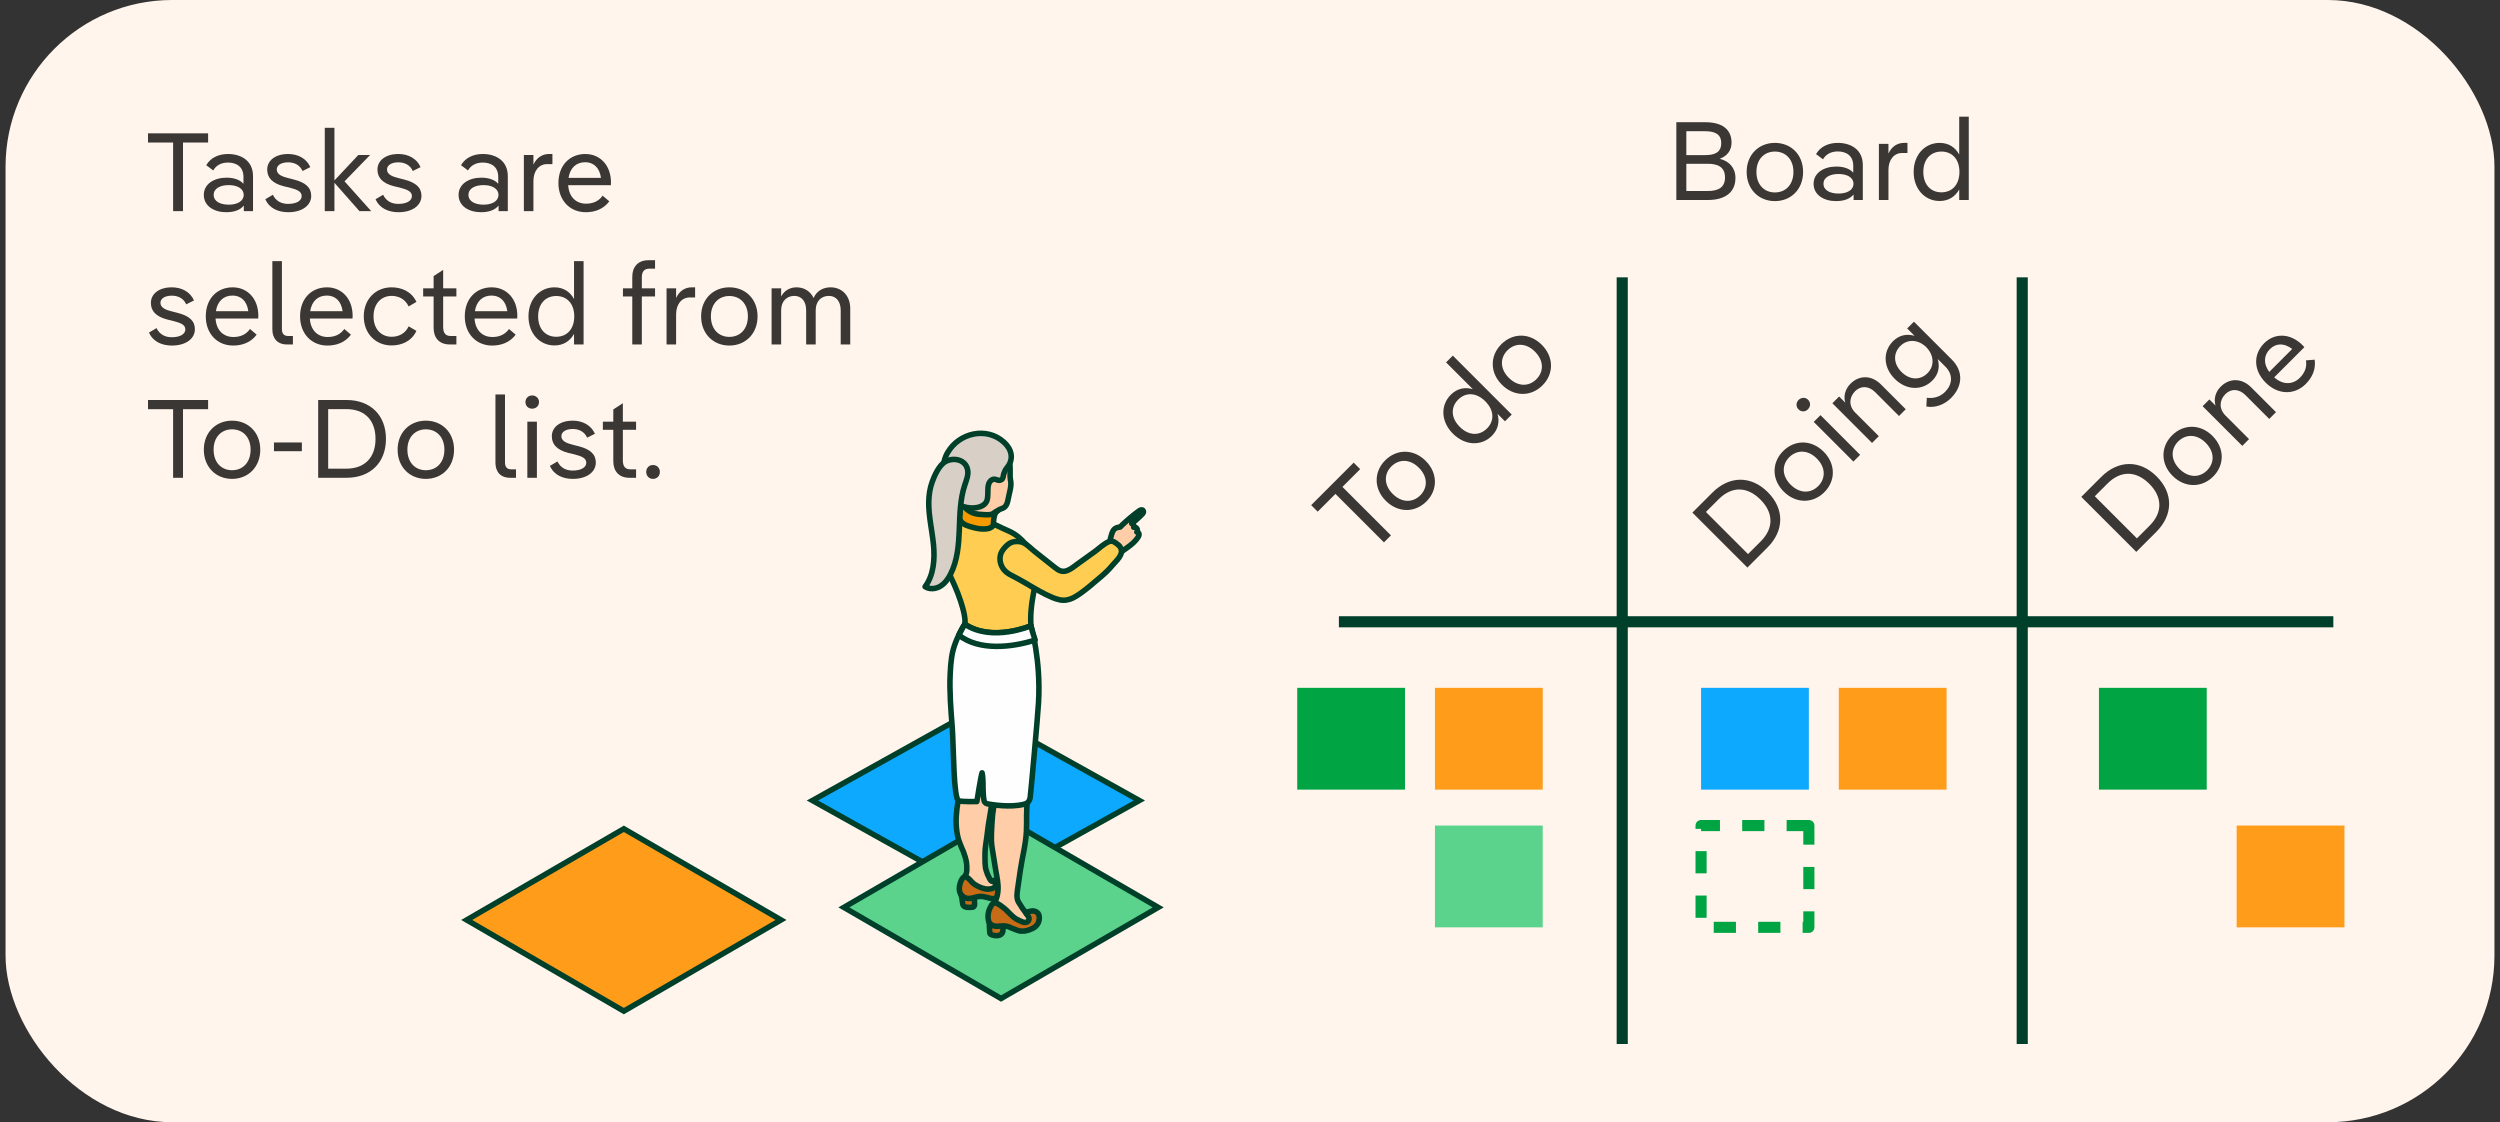 <svg width="225" height="101" viewBox="0 0 225 101" fill="none" xmlns="http://www.w3.org/2000/svg">
<rect x="0" y="0" width="225" height="101" fill="#333333" stroke="none"/>
<rect x="0.5" width="224" height="101" rx="15" fill="#FFF5EC"/>
<path d="M18.73 12V12.83H16.47V19H15.58V12.83H13.32V12H18.73ZM20.522 13.86C21.682 13.86 22.772 14.45 22.772 15.85V19H21.942V18.5C21.632 18.89 21.092 19.1 20.362 19.1C19.272 19.1 18.342 18.55 18.342 17.54C18.342 16.55 19.282 15.99 20.382 15.99C21.082 15.99 21.602 16.19 21.912 16.54V15.93C21.912 14.99 21.262 14.63 20.512 14.63C19.902 14.63 19.432 14.9 19.192 15.34L18.562 14.87C18.942 14.2 19.672 13.86 20.522 13.86ZM20.592 18.42C21.352 18.42 21.932 18.11 21.932 17.54C21.932 16.97 21.352 16.66 20.592 16.66C19.832 16.66 19.232 16.95 19.232 17.54C19.232 18.13 19.832 18.42 20.592 18.42ZM25.939 19.1C25.059 19.1 24.239 18.76 23.879 17.93L24.559 17.53C24.839 18.12 25.349 18.35 25.929 18.35C26.699 18.35 27.149 18.06 27.149 17.65C27.149 17.25 26.789 17.07 26.039 16.88L25.529 16.76C24.489 16.49 24.049 15.98 24.049 15.26C24.049 14.44 24.789 13.86 25.929 13.86C26.809 13.86 27.579 14.25 27.929 15.04L27.229 15.39C26.979 14.83 26.469 14.61 25.929 14.61C25.309 14.61 24.909 14.87 24.909 15.25C24.909 15.7 25.379 15.89 25.949 16.03L26.459 16.16C27.509 16.43 28.009 16.88 28.009 17.63C28.009 18.48 27.199 19.1 25.939 19.1ZM29.229 19V11.5H30.099V16.24L32.248 13.95H33.309L31.009 16.32L33.408 19H32.349L30.099 16.45V19H29.229ZM35.861 19.1C34.981 19.1 34.161 18.76 33.801 17.93L34.481 17.53C34.761 18.12 35.271 18.35 35.851 18.35C36.621 18.35 37.071 18.06 37.071 17.65C37.071 17.25 36.711 17.07 35.961 16.88L35.451 16.76C34.411 16.49 33.971 15.98 33.971 15.26C33.971 14.44 34.711 13.86 35.851 13.86C36.731 13.86 37.501 14.25 37.851 15.04L37.151 15.39C36.901 14.83 36.391 14.61 35.851 14.61C35.231 14.61 34.831 14.87 34.831 15.25C34.831 15.7 35.301 15.89 35.871 16.03L36.381 16.16C37.431 16.43 37.931 16.88 37.931 17.63C37.931 18.48 37.121 19.1 35.861 19.1ZM43.452 13.86C44.612 13.86 45.702 14.45 45.702 15.85V19H44.872V18.5C44.562 18.89 44.022 19.1 43.292 19.1C42.202 19.1 41.272 18.55 41.272 17.54C41.272 16.55 42.212 15.99 43.312 15.99C44.012 15.99 44.532 16.19 44.842 16.54V15.93C44.842 14.99 44.192 14.63 43.442 14.63C42.832 14.63 42.362 14.9 42.122 15.34L41.492 14.87C41.872 14.2 42.602 13.86 43.452 13.86ZM43.522 18.42C44.282 18.42 44.862 18.11 44.862 17.54C44.862 16.97 44.282 16.66 43.522 16.66C42.762 16.66 42.162 16.95 42.162 17.54C42.162 18.13 42.762 18.42 43.522 18.42ZM49.418 13.86H49.718V14.77H49.238C48.518 14.77 48.008 15.37 48.008 16.29V19H47.148V13.95H48.008V14.82C48.298 14.19 48.798 13.86 49.418 13.86ZM54.988 16.42C54.988 16.51 54.988 16.59 54.978 16.67H51.138C51.208 17.76 51.878 18.33 52.738 18.33C53.348 18.33 53.868 18.13 54.238 17.61L54.838 18.12C54.308 18.83 53.528 19.1 52.718 19.1C51.298 19.1 50.258 18.04 50.258 16.47C50.258 14.88 51.278 13.86 52.678 13.86C54.008 13.86 54.988 14.88 54.988 16.42ZM52.668 14.6C51.858 14.6 51.308 15.11 51.168 16.01H54.088C53.958 15.06 53.398 14.6 52.668 14.6ZM15.47 31.1C14.59 31.1 13.77 30.76 13.41 29.93L14.09 29.53C14.37 30.12 14.88 30.35 15.46 30.35C16.23 30.35 16.68 30.06 16.68 29.65C16.68 29.25 16.32 29.07 15.57 28.88L15.06 28.76C14.02 28.49 13.58 27.98 13.58 27.26C13.58 26.44 14.32 25.86 15.46 25.86C16.34 25.86 17.11 26.25 17.46 27.04L16.76 27.39C16.51 26.83 16 26.61 15.46 26.61C14.84 26.61 14.44 26.87 14.44 27.25C14.44 27.7 14.91 27.89 15.48 28.03L15.99 28.16C17.04 28.43 17.54 28.88 17.54 29.63C17.54 30.48 16.73 31.1 15.47 31.1ZM23.25 28.42C23.25 28.51 23.25 28.59 23.24 28.67H19.4C19.47 29.76 20.14 30.33 21 30.33C21.61 30.33 22.13 30.13 22.5 29.61L23.1 30.12C22.57 30.83 21.79 31.1 20.98 31.1C19.56 31.1 18.52 30.04 18.52 28.47C18.52 26.88 19.54 25.86 20.94 25.86C22.27 25.86 23.25 26.88 23.25 28.42ZM20.93 26.6C20.12 26.6 19.57 27.11 19.43 28.01H22.35C22.22 27.06 21.66 26.6 20.93 26.6ZM25.942 30.24H26.362V31H25.822C24.952 31 24.512 30.44 24.512 29.65V23.5H25.372V29.6C25.372 30.01 25.532 30.24 25.942 30.24ZM31.736 28.42C31.736 28.51 31.736 28.59 31.726 28.67H27.886C27.956 29.76 28.626 30.33 29.486 30.33C30.096 30.33 30.616 30.13 30.986 29.61L31.586 30.12C31.056 30.83 30.276 31.1 29.466 31.1C28.046 31.1 27.006 30.04 27.006 28.47C27.006 26.88 28.026 25.86 29.426 25.86C30.756 25.86 31.736 26.88 31.736 28.42ZM29.416 26.6C28.606 26.6 28.056 27.11 27.916 28.01H30.836C30.706 27.06 30.146 26.6 29.416 26.6ZM35.239 31.09C33.809 31.09 32.739 30.02 32.739 28.47C32.739 26.93 33.809 25.86 35.239 25.86C36.118 25.86 37.029 26.21 37.478 27.17L36.779 27.58C36.459 26.9 35.858 26.63 35.239 26.63C34.349 26.63 33.618 27.29 33.618 28.47C33.618 29.66 34.349 30.31 35.239 30.31C35.858 30.31 36.459 30.05 36.779 29.37L37.478 29.78C37.029 30.74 36.118 31.09 35.239 31.09ZM39.025 29.51V26.68H38.085V25.95H39.025V24.85L39.885 24.29V25.95H41.075V26.68H39.885V29.44C39.885 29.95 40.085 30.24 40.555 30.24H41.075V31H40.475C39.505 31 39.025 30.38 39.025 29.51ZM46.56 28.42C46.56 28.51 46.56 28.59 46.55 28.67H42.71C42.78 29.76 43.45 30.33 44.31 30.33C44.92 30.33 45.44 30.13 45.81 29.61L46.41 30.12C45.88 30.83 45.1 31.1 44.29 31.1C42.87 31.1 41.83 30.04 41.83 28.47C41.83 26.88 42.85 25.86 44.25 25.86C45.58 25.86 46.56 26.88 46.56 28.42ZM44.24 26.6C43.43 26.6 42.88 27.11 42.74 28.01H45.66C45.53 27.06 44.97 26.6 44.24 26.6ZM51.663 26.91V23.5H52.523V31H51.663V30.05C51.323 30.66 50.743 31.09 49.903 31.09C48.583 31.09 47.563 30.03 47.563 28.47C47.563 26.92 48.583 25.86 49.903 25.86C50.743 25.86 51.323 26.29 51.663 26.91ZM50.063 30.31C51.013 30.31 51.683 29.63 51.683 28.47C51.683 27.32 51.013 26.64 50.063 26.64C49.113 26.64 48.433 27.32 48.433 28.47C48.433 29.63 49.113 30.31 50.063 30.31ZM58.355 23.42H58.955V24.18H58.445C57.965 24.18 57.765 24.46 57.765 24.96V25.95H58.955V26.68H57.765V31H56.905V26.68H56.065V25.95H56.905V24.91C56.905 24.04 57.395 23.42 58.355 23.42ZM62.26 25.86H62.56V26.77H62.08C61.36 26.77 60.85 27.37 60.85 28.29V31H59.99V25.95H60.85V26.82C61.14 26.19 61.64 25.86 62.26 25.86ZM65.64 31.1C64.19 31.1 63.1 30.03 63.1 28.47C63.1 26.92 64.19 25.86 65.64 25.86C67.1 25.86 68.18 26.92 68.18 28.47C68.18 30.03 67.1 31.1 65.64 31.1ZM65.64 30.32C66.6 30.32 67.31 29.63 67.31 28.47C67.31 27.33 66.6 26.64 65.64 26.64C64.69 26.64 63.98 27.33 63.98 28.47C63.98 29.63 64.69 30.32 65.64 30.32ZM74.753 25.86C75.783 25.86 76.523 26.62 76.523 27.77V31H75.663V27.92C75.663 27.1 75.223 26.63 74.603 26.63C73.903 26.63 73.413 27.11 73.413 27.93V31H72.553V27.92C72.553 27.1 72.123 26.63 71.493 26.63C70.803 26.63 70.303 27.11 70.303 27.93V31H69.443V25.95H70.303V26.68C70.623 26.1 71.143 25.86 71.693 25.86C72.383 25.86 72.943 26.22 73.223 26.82C73.523 26.14 74.123 25.86 74.753 25.86ZM18.73 36V36.83H16.47V43H15.58V36.83H13.32V36H18.73ZM20.884 43.1C19.434 43.1 18.344 42.03 18.344 40.47C18.344 38.92 19.434 37.86 20.884 37.86C22.344 37.86 23.424 38.92 23.424 40.47C23.424 42.03 22.344 43.1 20.884 43.1ZM20.884 42.32C21.844 42.32 22.554 41.63 22.554 40.47C22.554 39.33 21.844 38.64 20.884 38.64C19.934 38.64 19.224 39.33 19.224 40.47C19.224 41.63 19.934 42.32 20.884 42.32ZM24.657 39.82H27.168V40.61H24.657V39.82ZM31.186 43H28.636V36H31.186C33.336 36 34.736 37.36 34.736 39.5C34.736 41.64 33.336 43 31.186 43ZM31.156 36.82H29.536V42.18H31.156C32.876 42.18 33.796 41.13 33.796 39.5C33.796 37.86 32.876 36.82 31.156 36.82ZM38.325 43.1C36.875 43.1 35.785 42.03 35.785 40.47C35.785 38.92 36.875 37.86 38.325 37.86C39.785 37.86 40.865 38.92 40.865 40.47C40.865 42.03 39.785 43.1 38.325 43.1ZM38.325 42.32C39.285 42.32 39.995 41.63 39.995 40.47C39.995 39.33 39.285 38.64 38.325 38.64C37.375 38.64 36.665 39.33 36.665 40.47C36.665 41.63 37.375 42.32 38.325 42.32ZM46.02 42.24H46.44V43H45.9C45.03 43 44.59 42.44 44.59 41.65V35.5H45.45V41.6C45.45 42.01 45.61 42.24 46.02 42.24ZM47.891 36.78C47.551 36.78 47.291 36.54 47.291 36.18C47.291 35.84 47.551 35.59 47.891 35.59C48.241 35.59 48.511 35.84 48.511 36.18C48.511 36.54 48.241 36.78 47.891 36.78ZM47.461 43V37.95H48.321V43H47.461ZM51.554 43.1C50.674 43.1 49.854 42.76 49.494 41.93L50.174 41.53C50.454 42.12 50.964 42.35 51.544 42.35C52.314 42.35 52.764 42.06 52.764 41.65C52.764 41.25 52.404 41.07 51.654 40.88L51.144 40.76C50.104 40.49 49.664 39.98 49.664 39.26C49.664 38.44 50.404 37.86 51.544 37.86C52.424 37.86 53.194 38.25 53.544 39.04L52.844 39.39C52.594 38.83 52.084 38.61 51.544 38.61C50.924 38.61 50.524 38.87 50.524 39.25C50.524 39.7 50.994 39.89 51.564 40.03L52.074 40.16C53.124 40.43 53.624 40.88 53.624 41.63C53.624 42.48 52.814 43.1 51.554 43.1ZM55.197 41.51V38.68H54.257V37.95H55.197V36.85L56.057 36.29V37.95H57.247V38.68H56.057V41.44C56.057 41.95 56.257 42.24 56.727 42.24H57.247V43H56.647C55.677 43 55.197 42.38 55.197 41.51ZM58.769 43.1C58.409 43.1 58.159 42.83 58.159 42.47C58.159 42.12 58.409 41.85 58.769 41.85C59.129 41.85 59.389 42.12 59.389 42.47C59.389 42.83 59.129 43.1 58.769 43.1Z" fill="#3A3735"/>
<path d="M120.5 55.96L210 55.96" stroke="#00402A"/>
<path d="M146 24.96L146 93.96" stroke="#00402A"/>
<path d="M182 24.96L182 93.96" stroke="#00402A"/>
<path d="M121.831 41.636L122.418 42.223L120.82 43.821L125.183 48.184L124.553 48.813L120.191 44.451L118.593 46.049L118.006 45.462L121.831 41.636ZM128.375 45.134C127.349 46.159 125.822 46.173 124.719 45.07C123.623 43.974 123.644 42.454 124.669 41.428C125.702 40.396 127.215 40.382 128.311 41.478C129.414 42.581 129.407 44.101 128.375 45.134ZM127.823 44.582C128.502 43.903 128.516 42.913 127.696 42.093C126.89 41.287 125.9 41.301 125.221 41.98C124.549 42.652 124.535 43.642 125.341 44.448C126.161 45.268 127.151 45.254 127.823 44.582ZM132.557 35.026L130.146 32.614L130.754 32.006L136.057 37.31L135.449 37.918L134.777 37.246C134.968 37.918 134.862 38.632 134.268 39.226C133.335 40.159 131.864 40.131 130.761 39.028C129.665 37.932 129.637 36.461 130.57 35.528C131.164 34.934 131.878 34.828 132.557 35.026ZM133.83 38.561C134.502 37.889 134.495 36.935 133.674 36.115C132.861 35.301 131.907 35.294 131.235 35.966C130.563 36.638 130.563 37.599 131.376 38.413C132.196 39.233 133.158 39.233 133.83 38.561ZM138.822 34.686C137.797 35.711 136.27 35.725 135.167 34.622C134.071 33.526 134.092 32.006 135.117 30.981C136.15 29.948 137.663 29.934 138.759 31.03C139.862 32.133 139.855 33.654 138.822 34.686ZM138.271 34.134C138.95 33.456 138.964 32.466 138.144 31.645C137.337 30.839 136.348 30.853 135.669 31.532C134.997 32.204 134.983 33.194 135.789 34C136.609 34.82 137.599 34.806 138.271 34.134Z" fill="#3A3735"/>
<path d="M159.068 49.28L157.265 51.083L152.315 46.134L154.118 44.331C155.638 42.81 157.59 42.782 159.103 44.295C160.616 45.808 160.588 47.76 159.068 49.28ZM154.677 44.932L153.531 46.077L157.321 49.867L158.467 48.722C159.683 47.505 159.591 46.112 158.438 44.96C157.279 43.8 155.893 43.715 154.677 44.932ZM164.187 44.302C163.162 45.328 161.634 45.342 160.531 44.239C159.435 43.143 159.457 41.623 160.482 40.597C161.514 39.565 163.027 39.551 164.123 40.647C165.227 41.75 165.219 43.27 164.187 44.302ZM163.636 43.751C164.314 43.072 164.329 42.082 163.508 41.262C162.702 40.456 161.712 40.47 161.033 41.149C160.362 41.821 160.347 42.81 161.154 43.617C161.974 44.437 162.964 44.423 163.636 43.751ZM162.712 36.84C162.471 37.08 162.118 37.094 161.863 36.84C161.623 36.599 161.63 36.239 161.87 35.998C162.118 35.751 162.485 35.737 162.726 35.977C162.98 36.232 162.959 36.592 162.712 36.84ZM166.806 41.542L163.235 37.971L163.843 37.363L167.414 40.934L166.806 41.542ZM166.546 34.533C167.324 33.755 168.427 33.741 169.283 34.596L171.517 36.831L170.909 37.439L168.767 35.296C168.187 34.717 167.473 34.695 166.964 35.204C166.405 35.763 166.377 36.541 166.971 37.135L169.092 39.256L168.484 39.864L164.913 36.293L165.521 35.685L166.073 36.237C165.882 35.565 166.122 34.957 166.546 34.533ZM172.311 30.225L171.646 29.56L172.254 28.952L175.662 32.36C176.758 33.456 176.61 34.807 175.592 35.825C175.005 36.412 174.192 36.73 173.371 36.589L173.414 35.797C174.008 35.882 174.609 35.719 175.054 35.274C175.691 34.637 175.832 33.746 175.083 32.997L174.397 32.311C174.588 32.968 174.496 33.669 173.916 34.248C172.982 35.182 171.561 35.132 170.522 34.093C169.482 33.053 169.44 31.639 170.373 30.706C170.953 30.126 171.653 30.034 172.311 30.225ZM173.477 33.584C174.128 32.933 174.064 31.95 173.364 31.25C172.664 30.55 171.681 30.487 171.031 31.137C170.373 31.795 170.394 32.735 171.137 33.478C171.879 34.22 172.82 34.241 173.477 33.584Z" fill="#3A3735"/>
<path d="M194.068 47.866L192.265 49.669L187.315 44.719L189.118 42.916C190.638 41.396 192.59 41.368 194.103 42.881C195.616 44.394 195.588 46.346 194.068 47.866ZM189.677 43.517L188.531 44.663L192.321 48.453L193.467 47.307C194.683 46.091 194.591 44.698 193.438 43.545C192.279 42.386 190.893 42.301 189.677 43.517ZM199.187 42.888C198.162 43.913 196.634 43.928 195.531 42.824C194.435 41.728 194.457 40.208 195.482 39.183C196.514 38.151 198.027 38.136 199.123 39.232C200.227 40.335 200.219 41.856 199.187 42.888ZM198.636 42.337C199.314 41.658 199.329 40.668 198.508 39.847C197.702 39.041 196.712 39.056 196.033 39.734C195.362 40.406 195.347 41.396 196.154 42.202C196.974 43.022 197.964 43.008 198.636 42.337ZM199.868 34.796C200.646 34.019 201.749 34.004 202.605 34.86L204.839 37.094L204.231 37.703L202.089 35.56C201.509 34.98 200.795 34.959 200.286 35.468C199.727 36.027 199.699 36.804 200.293 37.398L202.414 39.52L201.806 40.128L198.235 36.557L198.843 35.949L199.395 36.5C199.204 35.829 199.444 35.221 199.868 34.796ZM207.224 31.061C207.287 31.125 207.344 31.182 207.393 31.245L204.678 33.961C205.498 34.682 206.375 34.611 206.983 34.003C207.415 33.572 207.641 33.062 207.535 32.433L208.32 32.37C208.447 33.246 208.086 33.989 207.514 34.562C206.51 35.566 205.025 35.551 203.914 34.441C202.79 33.317 202.79 31.875 203.78 30.885C204.721 29.944 206.135 29.973 207.224 31.061ZM204.296 31.415C203.724 31.988 203.695 32.737 204.233 33.473L206.297 31.408C205.534 30.828 204.812 30.899 204.296 31.415Z" fill="#3A3735"/>
<rect x="116.75" y="61.905" width="9.7" height="9.161" fill="#00A443"/>
<rect x="129.145" y="61.905" width="9.7" height="9.161" fill="#FF9C1A"/>
<rect x="129.145" y="74.3" width="9.7" height="9.161" fill="#5BD38C"/>
<rect width="9.7" height="9.161" transform="matrix(-1 0 0 1 175.192 61.905)" fill="#FF9C1A"/>
<rect width="9.7" height="9.161" transform="matrix(-1 0 0 1 162.797 61.905)" fill="#0DA9FF"/>
<rect width="9.7" height="9.161" transform="matrix(-1 0 0 1 162.797 74.3)" stroke="#00A443" stroke-linejoin="round" stroke-dasharray="2 2"/>
<rect x="188.905" y="61.905" width="9.7" height="9.161" fill="#00A443"/>
<rect x="201.3" y="74.3" width="9.7" height="9.161" fill="#FF9C1A"/>
<path d="M56.145 91L42 82.796L56.145 74.592L70.289 82.796L56.145 91Z" fill="#FF9C1A" stroke="#00402A" stroke-width="0.5" stroke-miterlimit="10"/>
<path d="M87.829 80.25L73.118 72.046L87.829 63.842L102.539 72.046L87.829 80.25Z" fill="#0DA9FF" stroke="#00402A" stroke-width="0.5" stroke-miterlimit="10"/>
<path d="M90.093 89.868L75.948 81.664L90.092 73.461L104.237 81.665L90.093 89.868Z" fill="#5BD38C" stroke="#00402A" stroke-width="0.5" stroke-miterlimit="10"/>
<path d="M100.097 47.937C100.147 47.814 100.212 47.696 100.309 47.609C100.445 47.487 100.632 47.454 100.811 47.436C100.822 47.425 100.833 47.411 100.844 47.397C100.898 47.339 100.952 47.285 101.009 47.235C101.462 46.81 102.018 46.335 102.521 45.978C102.575 45.942 102.629 45.903 102.69 45.888C102.751 45.874 102.823 45.888 102.866 45.935C102.895 45.968 102.905 46.011 102.909 46.054C102.916 46.191 102.765 46.306 102.672 46.4C102.388 46.688 102.133 46.904 101.857 47.12C101.896 47.13 101.932 47.148 101.964 47.177C102.04 47.242 102.072 47.361 102.033 47.454C102.137 47.425 102.255 47.472 102.316 47.562C102.377 47.656 102.377 47.789 102.316 47.883C102.42 47.865 102.51 47.98 102.514 48.091C102.514 48.203 102.456 48.304 102.395 48.394C101.893 49.117 101.199 49.366 100.578 49.978C100.449 49.906 100.316 49.906 100.269 49.762C100.212 49.585 100.125 49.42 100.014 49.276V49.258C100.014 49.258 99.996 49.276 99.985 49.272C99.91 49.24 99.824 49.053 99.831 48.991C99.86 48.772 100.014 48.142 100.1 47.937H100.097Z" fill="#FFCDA8" stroke="#00402A" stroke-width="0.5" stroke-linejoin="round"/>
<path d="M86.507 80.353C86.481 80.525 86.55 80.745 86.585 80.914C86.607 81.022 86.618 81.134 86.625 81.245C86.629 81.346 86.657 81.44 86.722 81.519C86.776 81.587 86.851 81.62 86.934 81.638C87.103 81.681 87.25 81.659 87.419 81.659C87.548 81.659 87.663 81.645 87.699 81.505C87.738 81.35 87.695 81.17 87.695 81.011C87.695 80.853 87.735 80.731 87.695 80.633C87.624 80.454 87.246 80.36 87.085 80.291C86.984 80.248 86.769 80.241 86.708 80.144C86.611 79.993 86.525 80.252 86.51 80.353H86.507Z" fill="#C86B16" stroke="#00402A" stroke-width="0.5" stroke-linejoin="round"/>
<path d="M88.686 78.044C88.7 78.127 88.715 78.21 88.74 78.293C88.815 78.563 88.923 78.822 89.059 79.067C89.106 79.153 89.146 79.24 89.236 79.283C89.34 79.333 89.458 79.351 89.57 79.387C89.631 79.409 89.695 79.466 89.756 79.481C89.814 79.495 89.853 79.499 89.904 79.524C89.947 79.546 90.001 79.553 90.047 79.571C90.137 79.607 90.216 79.668 90.234 79.769C90.248 79.837 90.234 79.902 90.23 79.97C90.227 80.071 90.22 80.089 90.137 80.168C90.029 80.269 89.896 80.409 89.749 80.431C89.692 80.438 89.623 80.431 89.562 80.431C89.092 80.431 88.743 80.251 88.338 80.024C87.95 79.808 87.558 79.628 87.199 79.369C87.091 79.29 86.962 79.243 86.858 79.164C86.804 79.124 86.8 79.124 86.8 79.052C86.8 78.952 86.858 78.851 86.901 78.761C86.987 78.577 87.012 78.466 87.012 78.264C87.012 78.062 87.019 77.839 86.984 77.634C86.93 77.307 86.829 76.975 86.711 76.666C86.646 76.504 86.567 76.353 86.506 76.187C86.43 75.975 86.33 75.762 86.265 75.546C86.197 75.312 86.15 75.071 86.115 74.826C86.046 74.348 86.035 73.858 86.068 73.376C86.122 72.53 86.294 71.695 86.474 70.867C86.52 70.662 86.585 70.438 86.571 70.226C86.563 70.085 86.502 69.96 86.492 69.819C86.456 69.38 86.682 68.948 86.711 68.512C86.729 68.232 86.714 67.915 86.872 67.666C87.152 67.224 87.81 67.163 88.28 67.389C88.643 67.566 88.977 67.861 89.2 68.196C89.415 68.523 89.437 69.002 89.458 69.387C89.483 69.859 89.48 70.334 89.451 70.805C89.376 71.936 89.135 73.048 88.966 74.168C88.905 74.564 88.866 74.963 88.812 75.363C88.765 75.719 88.693 76.079 88.665 76.443C88.643 76.709 88.65 76.975 88.65 77.245C88.65 77.512 88.65 77.782 88.69 78.044H88.686Z" fill="#FFCDA8" stroke="#00402A" stroke-width="0.5" stroke-linejoin="round"/>
<path d="M86.704 78.966C86.672 78.992 86.639 79.024 86.611 79.067C86.467 79.272 86.388 79.553 86.348 79.798C86.302 80.097 86.363 80.392 86.582 80.612C86.729 80.759 86.93 80.853 87.138 80.863C87.408 80.881 87.663 80.773 87.921 80.716C88.155 80.665 88.403 80.669 88.633 80.723C88.737 80.748 88.834 80.763 88.938 80.795C89.049 80.835 89.164 80.871 89.286 80.878C89.534 80.892 89.796 80.802 90.022 80.705C90.202 80.626 90.335 80.475 90.418 80.298C90.511 80.097 90.583 79.899 90.565 79.672C90.561 79.621 90.547 79.575 90.529 79.531C90.504 79.47 90.482 79.402 90.439 79.355C90.263 79.15 89.969 79.157 89.721 79.19C89.57 79.208 89.398 79.233 89.254 79.283C89.405 79.352 89.57 79.337 89.602 79.51C89.699 80.017 88.992 80.057 88.683 79.999C88.342 79.938 88.022 79.787 87.731 79.603C87.501 79.46 87.347 79.208 87.131 79.035C86.988 78.916 86.84 78.869 86.711 78.963L86.704 78.966Z" fill="#C86B16" stroke="#00402A" stroke-width="0.5" stroke-linejoin="round"/>
<path d="M92.4 82.234C92.116 81.903 91.876 81.543 91.657 81.172C91.434 80.795 91.563 80.197 91.617 79.79C91.75 78.797 91.901 77.81 92.099 76.824C92.231 76.154 92.346 75.478 92.379 74.794C92.422 73.829 92.343 72.89 92.486 71.932C92.533 71.626 92.479 71.342 92.472 71.036C92.468 70.805 92.49 70.571 92.501 70.341C92.501 70.265 92.479 69.675 92.522 69.653L90.238 70.953C89.969 71.021 89.821 71.317 89.724 71.587C89.455 72.335 89.326 73.131 89.286 73.923C89.247 74.7 89.168 75.453 89.279 76.23C89.38 76.914 89.491 77.591 89.606 78.271C89.714 78.905 89.882 79.585 89.811 80.229C89.778 80.528 89.717 80.827 89.577 81.093C89.52 81.201 89.398 81.288 89.369 81.399C89.599 81.457 89.728 81.666 89.908 81.795C90.087 81.925 90.31 81.972 90.497 82.08C90.644 82.166 90.777 82.278 90.906 82.389C91.017 82.486 91.154 82.573 91.254 82.681C91.366 82.796 91.445 82.933 91.57 83.041C91.693 83.145 91.826 83.232 91.973 83.3C92.174 83.394 92.422 83.444 92.616 83.332C92.817 83.217 92.853 82.987 92.802 82.782C92.752 82.573 92.544 82.389 92.407 82.234H92.4Z" fill="#FFCDA8" stroke="#00402A" stroke-width="0.5" stroke-linejoin="round"/>
<path d="M89.024 82.458C89.046 82.912 89.031 83.376 89.071 83.83C89.085 84.01 89.071 84.067 89.258 84.136C89.534 84.24 90.016 84.273 90.195 83.981C90.324 83.765 90.256 83.394 90.267 83.153C90.274 82.998 90.35 82.732 90.299 82.584C90.242 82.422 89.933 82.473 89.757 82.43C89.617 82.397 89.484 82.34 89.34 82.336C89.229 82.336 89.06 82.419 89.024 82.458Z" fill="#C86B16" stroke="#00402A" stroke-width="0.5" stroke-linejoin="round"/>
<path d="M90.015 81.472C89.961 81.432 89.903 81.396 89.846 81.364C89.792 81.335 89.734 81.31 89.677 81.292C89.627 81.278 89.558 81.26 89.508 81.27C89.404 81.292 89.289 81.375 89.235 81.465C89.117 81.659 89.016 81.879 88.966 82.105C88.909 82.361 88.909 82.642 88.973 82.894C89.038 83.128 89.271 83.3 89.505 83.344C89.688 83.38 89.878 83.358 90.065 83.344C90.313 83.319 90.535 83.326 90.772 83.409C90.819 83.423 90.862 83.445 90.905 83.463C91.038 83.527 91.175 83.585 91.315 83.632C91.444 83.678 91.563 83.74 91.695 83.769C92.058 83.851 92.45 83.779 92.784 83.628C92.927 83.563 93.1 83.488 93.207 83.376C93.34 83.243 93.455 83.085 93.499 82.897C93.552 82.671 93.57 82.411 93.43 82.21C93.319 82.051 93.089 81.969 92.902 81.983C92.805 81.99 92.708 82.023 92.611 82.041C92.507 82.062 92.403 82.084 92.306 82.123C92.378 82.289 92.536 82.411 92.601 82.588C92.651 82.721 92.59 82.836 92.504 82.937C92.421 83.027 92.241 83.02 92.13 83.005C92.022 82.991 91.433 82.725 91.268 82.581C91.071 82.408 90.884 82.235 90.704 82.044C90.499 81.825 90.255 81.641 90.015 81.465V81.472Z" fill="#C86B16" stroke="#00402A" stroke-width="0.5" stroke-linejoin="round"/>
<path d="M85.038 50.648C84.736 49.763 84.582 48.83 84.571 47.894C84.564 47.178 84.366 46.116 85.199 45.72C85.641 45.511 86.287 45.634 86.693 45.864C86.826 45.94 87.351 46.188 87.473 46.238C88.205 46.548 88.924 46.897 89.631 47.261C90.026 47.462 90.439 47.632 90.842 47.819C91.438 48.096 91.872 48.47 92.303 48.967C92.655 49.377 92.979 49.813 93.14 50.335C93.32 50.907 93.331 51.436 93.291 52.027C93.262 52.462 92.357 55.4 92.986 57.394C93.191 58.045 93.18 58.398 92.584 58.953C92.271 59.241 91.879 59.104 91.51 59.064C91.111 59.025 90.748 59.14 90.339 59.118C89.258 59.061 88.001 58.971 87.042 58.416C86.668 58.2 86.345 57.88 86.331 57.426C86.32 57.088 86.481 56.915 86.657 56.656C86.92 56.271 86.869 55.763 86.787 55.328C86.708 54.91 86.589 54.5 86.456 54.097C86.298 53.625 86.122 53.161 85.921 52.707C85.666 52.127 85.379 51.562 85.153 50.972C85.113 50.868 85.074 50.76 85.038 50.655V50.648Z" fill="#FFCD52" stroke="#00402A" stroke-width="0.5" stroke-linejoin="round"/>
<path d="M86.363 45.327C86.295 45.381 86.352 45.511 86.381 45.604C86.442 45.82 86.417 46.051 86.384 46.267C86.37 46.36 86.327 46.454 86.331 46.544C86.331 46.645 86.377 46.749 86.427 46.839C86.661 47.249 87.221 47.372 87.641 47.487C87.975 47.577 88.345 47.631 88.69 47.606C88.841 47.595 89.017 47.57 89.15 47.494C89.193 47.469 89.243 47.44 89.283 47.408C89.441 47.278 89.412 47.015 89.426 46.839C89.444 46.652 89.469 46.472 89.534 46.295C89.62 46.065 89.857 45.903 89.857 45.903C89.857 45.903 88.432 45.662 87.738 45.536C87.361 45.468 86.984 45.399 86.607 45.331C86.557 45.32 86.492 45.298 86.442 45.302C86.402 45.302 86.377 45.313 86.359 45.327H86.363Z" fill="#F59B00" stroke="#00402A" stroke-width="0.5" stroke-linejoin="round"/>
<path d="M90.4 40.867C90.604 41.073 90.773 41.31 90.848 41.602C90.989 42.153 90.841 42.725 90.956 43.272C91.057 43.755 90.831 44.381 90.744 44.867C90.69 45.173 90.611 45.515 90.353 45.684C90.195 45.785 89.994 45.806 89.846 45.918C89.757 45.986 89.581 46.058 89.494 46.138C89.247 46.368 88.855 46.332 88.546 46.317C88.234 46.303 87.896 46.281 87.602 46.177C87.038 45.975 86.632 45.489 86.266 45.018C83.249 41.148 88.417 38.902 90.4 40.871V40.867Z" fill="#FFCDA8" stroke="#00402A" stroke-width="0.5" stroke-linejoin="round"/>
<path d="M85.29 40.73C86.313 38.959 88.784 38.375 90.354 39.797C91.072 40.445 91.255 41.32 90.648 42.072C90.483 42.274 90.422 42.414 90.336 42.652C90.271 42.836 90.329 43.019 90.145 43.156C89.829 43.39 89.607 42.987 89.276 43.181C88.608 43.581 89.165 44.765 88.673 45.309C88.184 45.852 87.064 45.791 86.457 45.496C84.844 44.707 84.456 42.162 85.286 40.726L85.29 40.73Z" fill="#D8CFC7" stroke="#00402A" stroke-width="0.5" stroke-linejoin="round"/>
<path d="M93.467 63.231C93.693 59.344 92.784 56.324 92.784 56.324C92.784 56.324 89.286 57.825 86.833 56.18C86.467 56.666 86.097 57.58 86.007 57.81C85.644 58.728 85.576 59.535 85.519 60.604C85.436 62.191 85.58 63.894 85.702 65.478C85.828 67.119 85.802 71.964 86.294 72.079C86.675 72.169 87.918 72.141 87.918 72.141C87.918 72.141 88.288 69.805 88.385 69.556C88.521 70.168 88.442 70.838 88.496 71.46C88.514 71.662 88.518 71.867 88.568 72.065C88.625 72.281 88.776 72.335 88.992 72.368C89.2 72.4 90.899 72.71 92.181 72.378C92.501 72.296 92.662 72.097 92.716 71.77C92.77 71.432 93.395 64.513 93.467 63.235V63.231Z" fill="#FFFEFF" stroke="#00402A" stroke-width="0.5" stroke-linejoin="round"/>
<path d="M92.924 56.864C92.842 56.515 92.784 56.321 92.784 56.321C92.784 56.321 89.286 57.822 86.833 56.176C86.751 56.285 86.377 57.021 86.298 57.161C88.098 58.587 91.034 58.285 93.164 57.604L92.924 56.864Z" fill="#FFFEFF" stroke="#00402A" stroke-width="0.5" stroke-linejoin="round"/>
<path d="M90.156 49.654C90.245 49.488 90.364 49.344 90.493 49.211C90.655 49.046 90.834 48.891 91.053 48.812C91.38 48.693 91.815 48.704 92.131 48.858C92.461 49.02 92.774 49.355 93.061 49.586C93.697 50.09 94.329 50.593 94.965 51.094C95.32 51.378 95.625 51.519 96.067 51.346C96.419 51.209 96.706 50.95 97.012 50.734C97.536 50.363 98.057 49.992 98.574 49.611C98.851 49.406 99.102 49.172 99.389 48.981C99.573 48.858 99.842 48.675 100.068 48.707C100.219 48.729 100.352 48.815 100.474 48.905C100.628 49.017 100.779 49.139 100.862 49.312C101.153 49.924 100.442 50.486 100.097 50.9C99.792 51.267 99.447 51.598 99.084 51.907C97.514 53.261 96.692 53.887 96.064 53.984C95.625 54.092 95.144 53.952 94.72 53.776C93.891 53.43 93.118 52.959 92.346 52.505C91.958 52.278 91.567 52.055 91.165 51.853C90.705 51.623 90.342 51.389 90.127 50.896C89.954 50.504 89.954 50.028 90.159 49.647L90.156 49.654Z" fill="#FFCD52" stroke="#00402A" stroke-width="0.5" stroke-linejoin="round"/>
<path d="M83.586 45.172C83.572 46.475 83.895 47.761 84.017 49.056C84.139 50.356 84.031 51.756 83.259 52.804C83.665 53.066 84.218 53.013 84.631 52.761C85.044 52.512 85.335 52.098 85.554 51.666C86.165 50.457 86.283 49.064 86.337 47.706C86.391 46.353 86.398 44.971 86.822 43.682C86.969 43.228 87.174 42.761 87.088 42.293C86.919 41.371 85.856 41.137 85.116 41.529C84.524 41.843 84.096 42.807 83.888 43.398C83.687 43.963 83.597 44.568 83.59 45.169L83.586 45.172Z" fill="#D8CFC7" stroke="#00402A" stroke-width="0.5" stroke-linejoin="round"/>
<path d="M154.77 14.29C155.63 14.5 156.19 15.11 156.19 16.01C156.19 17.36 155.2 18 153.71 18H150.87V11H153.48C154.91 11 155.84 11.58 155.84 12.84C155.84 13.56 155.41 14.07 154.77 14.29ZM153.45 11.81H151.77V13.96H153.45C154.31 13.96 154.91 13.73 154.91 12.88C154.91 12.05 154.31 11.81 153.45 11.81ZM153.69 14.74H151.77V17.19H153.69C154.64 17.19 155.25 16.88 155.25 15.97C155.25 15.05 154.64 14.74 153.69 14.74ZM159.739 18.1C158.289 18.1 157.199 17.03 157.199 15.47C157.199 13.92 158.289 12.86 159.739 12.86C161.199 12.86 162.279 13.92 162.279 15.47C162.279 17.03 161.199 18.1 159.739 18.1ZM159.739 17.32C160.699 17.32 161.409 16.63 161.409 15.47C161.409 14.33 160.699 13.64 159.739 13.64C158.789 13.64 158.079 14.33 158.079 15.47C158.079 16.63 158.789 17.32 159.739 17.32ZM165.403 12.86C166.563 12.86 167.653 13.45 167.653 14.85V18H166.823V17.5C166.513 17.89 165.973 18.1 165.243 18.1C164.153 18.1 163.223 17.55 163.223 16.54C163.223 15.55 164.163 14.99 165.263 14.99C165.963 14.99 166.483 15.19 166.793 15.54V14.93C166.793 13.99 166.143 13.63 165.393 13.63C164.783 13.63 164.313 13.9 164.073 14.34L163.443 13.87C163.823 13.2 164.553 12.86 165.403 12.86ZM165.473 17.42C166.233 17.42 166.813 17.11 166.813 16.54C166.813 15.97 166.233 15.66 165.473 15.66C164.713 15.66 164.113 15.95 164.113 16.54C164.113 17.13 164.713 17.42 165.473 17.42ZM171.37 12.86H171.67V13.77H171.19C170.47 13.77 169.96 14.37 169.96 15.29V18H169.1V12.95H169.96V13.82C170.25 13.19 170.75 12.86 171.37 12.86ZM176.329 13.91V10.5H177.189V18H176.329V17.05C175.989 17.66 175.409 18.09 174.569 18.09C173.249 18.09 172.229 17.03 172.229 15.47C172.229 13.92 173.249 12.86 174.569 12.86C175.409 12.86 175.989 13.29 176.329 13.91ZM174.729 17.31C175.679 17.31 176.349 16.63 176.349 15.47C176.349 14.32 175.679 13.64 174.729 13.64C173.779 13.64 173.099 14.32 173.099 15.47C173.099 16.63 173.779 17.31 174.729 17.31Z" fill="#3A3735"/>
</svg>
